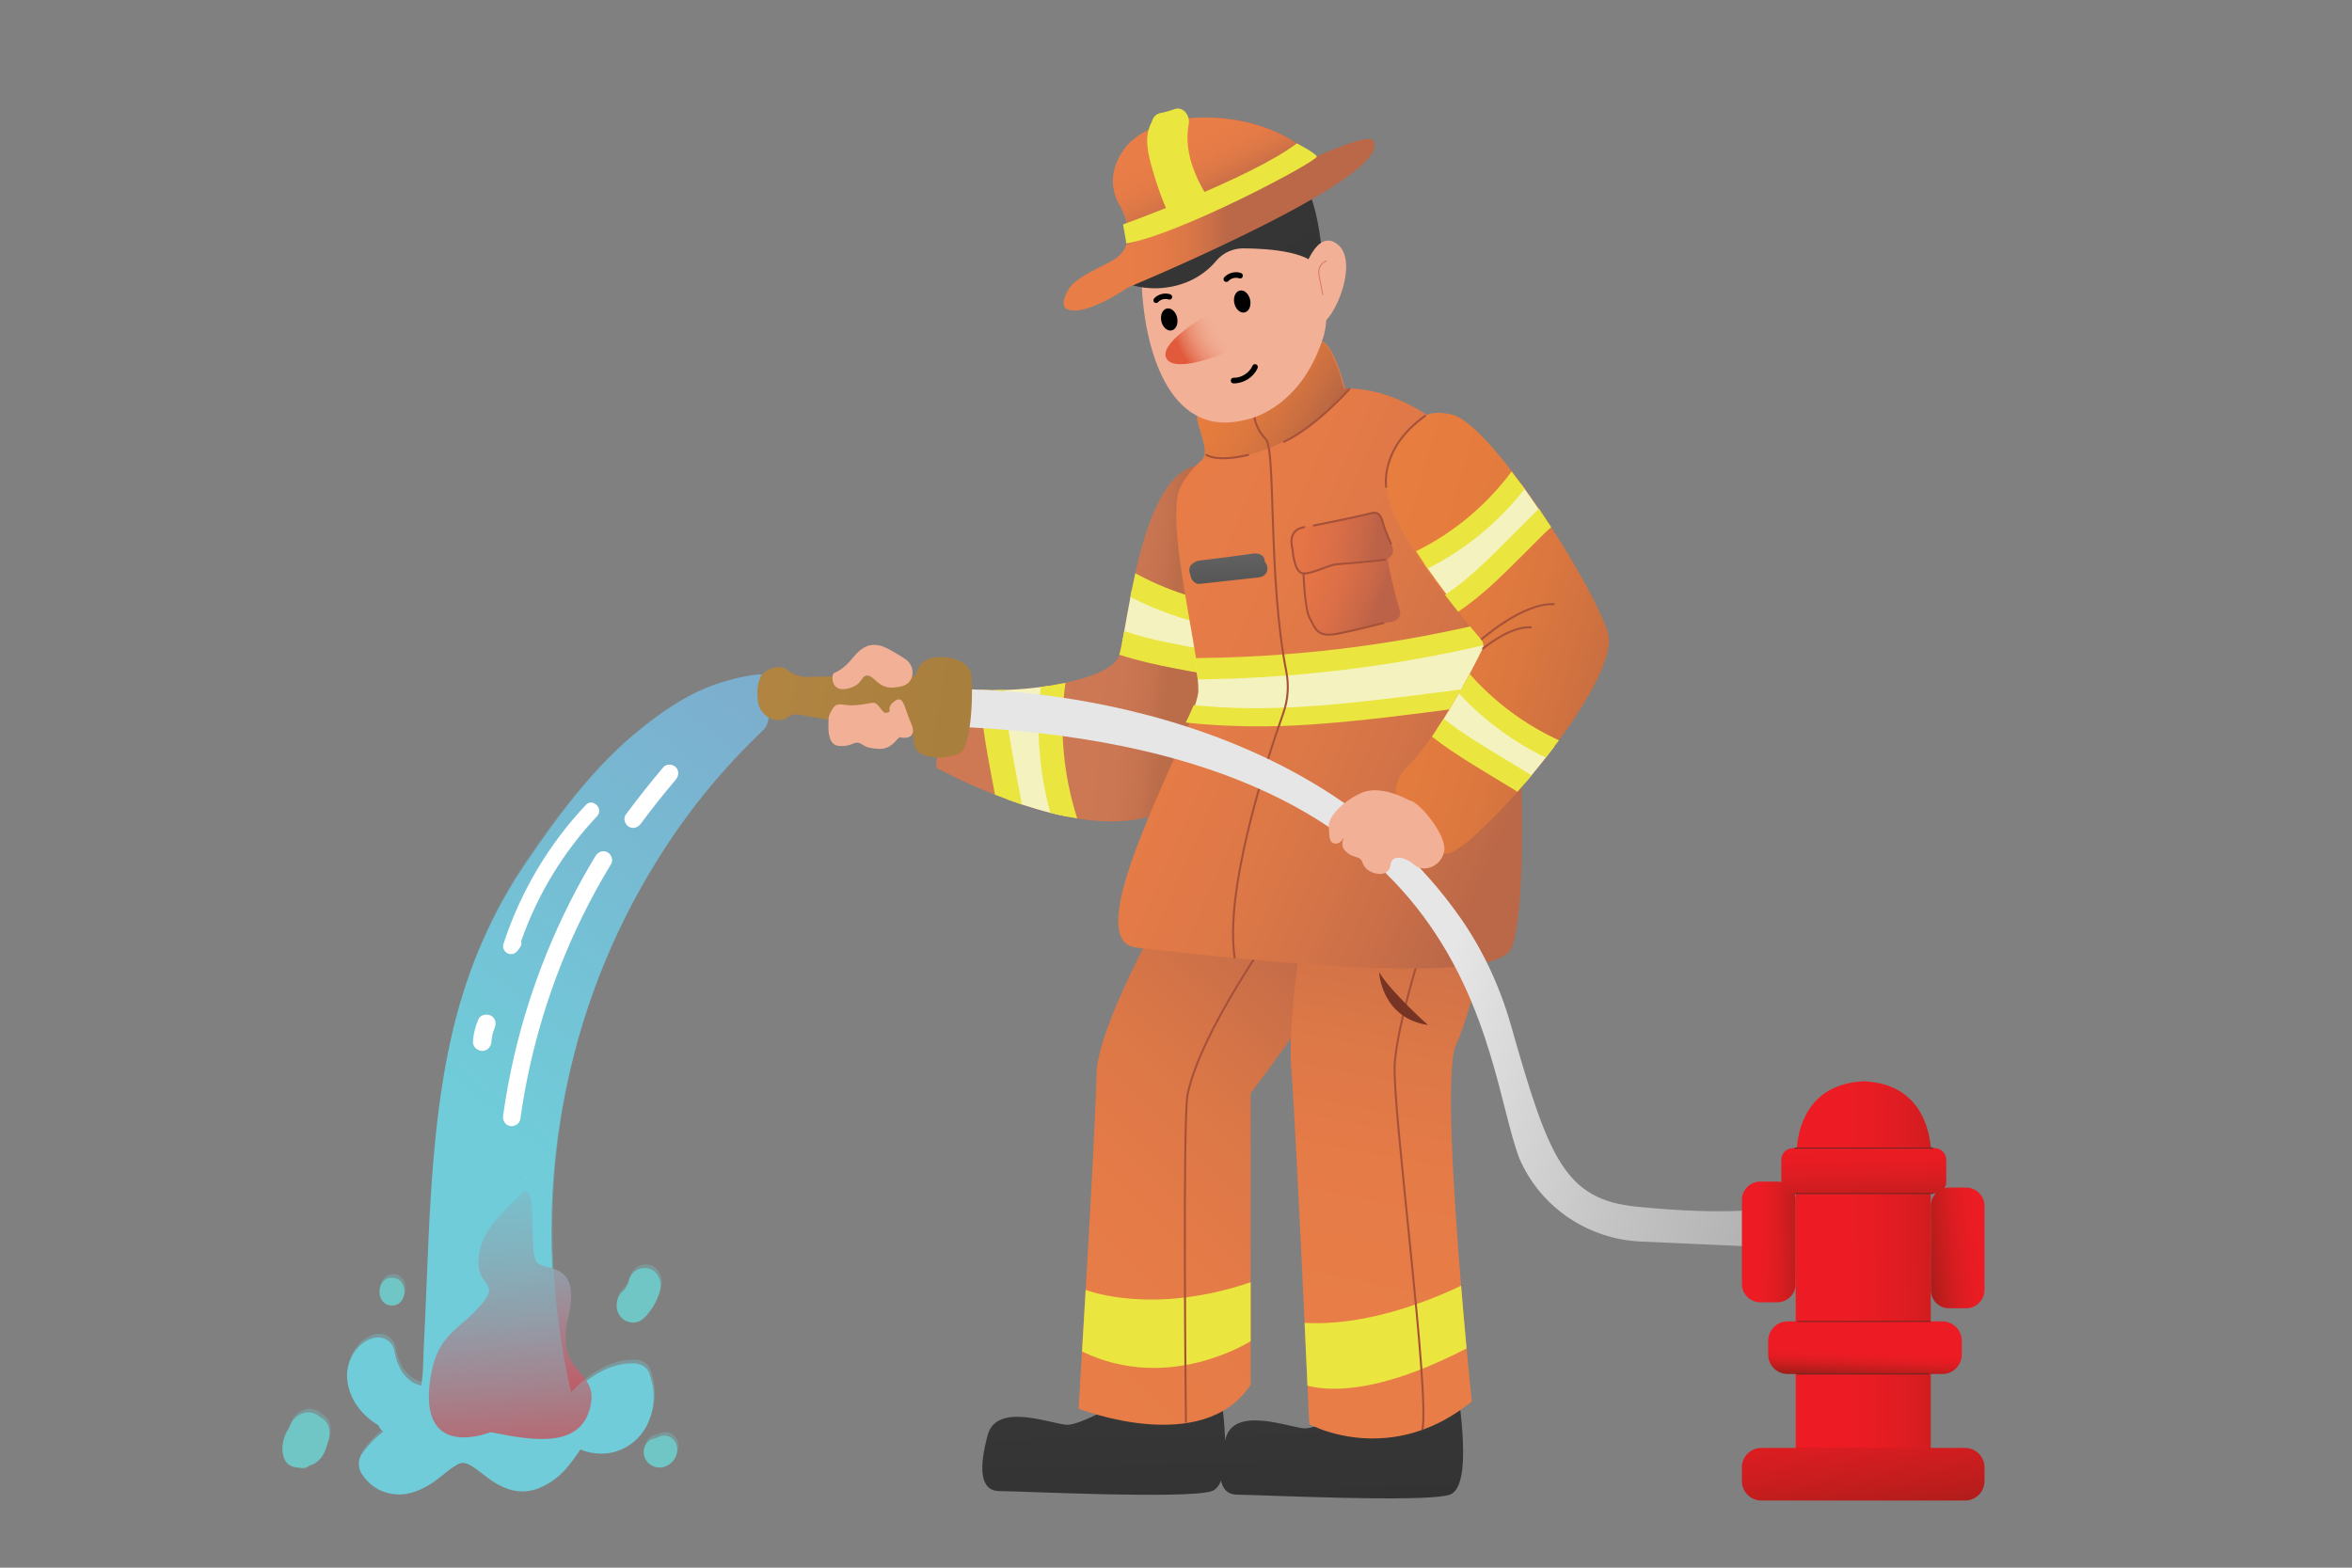 <?xml version="1.0" encoding="utf-8"?>
<!-- Generator: Adobe Illustrator 27.2.0, SVG Export Plug-In . SVG Version: 6.00 Build 0)  -->
<svg version="1.1" id="Layer_1" xmlns="http://www.w3.org/2000/svg" xmlns:xlink="http://www.w3.org/1999/xlink" x="0px" y="0px"
	 width="2340px" height="1560px" viewBox="0 0 2340 1560" style="enable-background:new 0 0 2340 1560;" xml:space="preserve">
<rect x="0" y="0" width="2340" height="1560" fill="#808080" stroke="none"/>
<style type="text/css">
	.st0{fill:url(#SVGID_1_);}
	.st1{fill:#6FC6C4;}
	.st2{fill:url(#SVGID_00000040551413253382281680000013408538113795124656_);}
	.st3{opacity:0.33;}
	.st4{fill:url(#SVGID_00000181767754792478667510000000231003251148234117_);}
	.st5{fill:url(#SVGID_00000152235751555487585700000005622703665530406811_);}
	.st6{fill:url(#SVGID_00000044148395417021845010000002623246789594669191_);}
	.st7{fill:url(#SVGID_00000075135794824691913060000002922550482015054006_);}
	.st8{fill:#EAE53F;}
	.st9{fill:none;stroke:#A5513A;stroke-width:2;stroke-miterlimit:10;}
	.st10{fill:url(#SVGID_00000158006331580904988500000013064164123548516247_);}
	.st11{fill:url(#SVGID_00000020361403532134616760000009499505203413555634_);}
	.st12{fill:url(#SVGID_00000158742639676081526620000000283870035439045003_);}
	.st13{fill:url(#SVGID_00000062165908432019478870000007523573825400462477_);}
	.st14{fill:#F4F2BE;}
	.st15{fill:url(#SVGID_00000114050811376267490690000016803933856435465104_);}
	.st16{fill:url(#SVGID_00000000212166090746529820000006481555754348144051_);}
	.st17{fill:url(#SVGID_00000036211683610350584210000000429174902403017369_);}
	.st18{fill:url(#SVGID_00000065787446318102153600000003333829339834791336_);}
	.st19{fill:url(#SVGID_00000044868878154212257760000008338516538867507103_);}
	.st20{fill:url(#SVGID_00000098933761412725505240000003245833179415695497_);}
	.st21{fill:url(#SVGID_00000054961189044603496340000017374366399196386487_);}
	.st22{fill:url(#SVGID_00000011745536097197608920000000566703422952758405_);}
	.st23{fill:url(#SVGID_00000070102256328706192670000004939844736318571685_);}
	.st24{fill:url(#SVGID_00000158718335706668414840000016685576733872748451_);}
	.st25{fill:url(#SVGID_00000095317509656137252850000017125958285985878711_);}
	.st26{fill:#F2B197;}
	.st27{fill:url(#SVGID_00000134952592868364584070000002732424851553383079_);}
	.st28{fill:url(#SVGID_00000129204435871976736410000015785222348696334508_);}
	.st29{fill:#FFFFFF;}
	.st30{fill:none;stroke:#A5513A;stroke-width:2;stroke-linecap:round;stroke-miterlimit:10;}
	.st31{fill:#773424;}
	.st32{fill:url(#SVGID_00000114044624829623876060000011711539859301447305_);}
	.st33{fill:url(#SVGID_00000152232989466106893390000014164107254591798405_);}
	.st34{fill:url(#SVGID_00000126307219320955594580000018160322209528537749_);}
	.st35{fill:url(#SVGID_00000029752933411770438620000015154225377089721259_);}
	.st36{fill:url(#SVGID_00000092451666416342040340000017452734918788188348_);}
	.st37{fill:url(#SVGID_00000142854895430658894420000011054027697733243546_);}
	.st38{fill:none;stroke:#6D261F;stroke-miterlimit:10;}
	.st39{fill:url(#SVGID_00000177448238126422305340000001953366712747668633_);}
	.st40{fill:none;stroke:#DD775F;stroke-miterlimit:10;}
</style>
<g>
	<g>
		<g>
			<g>
				<linearGradient id="SVGID_1_" gradientUnits="userSpaceOnUse" x1="964.521" y1="655.419" x2="370.076" y2="1406.296">
					<stop  offset="0.134" style="stop-color:#7DACCD"/>
					<stop  offset="0.683" style="stop-color:#70CCD9"/>
				</linearGradient>
				<path class="st0" d="M759.57,671.25c-0.44-0.02-0.85-0.06-1.29-0.07h-0.01c-2.13-0.08-4.27,0-6.35,0.23
					c-7.34,0.83-15.55,2.53-23.56,4.63c-0.08,0.02-0.17,0.04-0.26,0.07c-3.4,0.91-6.76,1.88-9.99,2.87c-0.63,0.2-1.24,0.4-1.85,0.6
					c-1.96,0.61-3.86,1.25-5.69,1.89c-11.15,3.89-21.7,9-31.84,14.92c-14.21,8.29-27.62,18.2-40.8,28.66
					c-45.97,36.53-82.64,86.51-116.1,135.95c-26.66,39.37-46.93,82.3-61.23,127.91c-5.08,16.15-9.4,32.63-13,49.41
					c-13.53,63.23-18.2,128.2-21.21,192.86c-1.69,36.23-2.85,72.49-4.76,108.7c-0.58,11.31-0.45,23.5-1.91,35.13
					c-0.15,1.25-0.32,2.49-0.51,3.73c-0.13-0.01-0.27-0.02-0.4-0.04c0-0.03-0.55-0.18-1.66-0.42c-1.42-0.51-2.84-0.92-4.23-1.48
					c-0.22-0.21-2.82-1.53-2.92-1.6c-4.01-2.58-8.93-7.73-10.85-11.5c-4.06-7.95-5.27-10.91-6.83-19.68
					c-1.69-9.53-11.31-14.58-19.57-12.85c-11.6,2.45-20.85,12.07-25.04,23.75c-1.84,5.1-2.72,10.59-2.39,16.05
					c1.11,18.75,12.16,34.26,26.42,44.32c1.53,1.07,3.11,2.07,4.7,3.01c0.57,1.58,1.42,3.03,2.6,4.22c0.23,0.25,0.48,0.48,0.72,0.7
					c0.53,0.5,1.06,0.98,1.61,1.44c-8.15,6.21-15.48,13.84-21.78,22.92c-0.41,0.59-0.77,1.23-1.08,1.92
					c-2.12,4.73-1.92,11.43,0.57,15.68c7.88,13.4,20.5,20.81,35.14,21.86c14.02,0.99,27.81-5.42,39.17-13.73
					c3.18-2.34,6.29-4.81,9.38-7.29c1.17-0.94,2.32-1.89,3.5-2.83c0.53-0.42,0.72-0.58,0.73-0.6c0.26-0.19,0.55-0.39,0.93-0.67
					c2.44-1.75,4.89-3.32,7.5-4.77c0.39-0.22,0.68-0.39,0.93-0.54c0.1,0,0.31-0.03,0.72-0.16c0.82-0.28,1.64-0.49,2.48-0.66
					c-0.45,0.01-0.74,0.01-0.86,0.01c0.18-0.02,0.65-0.03,1.41-0.06c0.47,0.02,0.94,0.06,1.4,0.08c-0.27,0.04,2.16,0.39,2.72,0.57
					c0.57,0.19,1.13,0.41,1.68,0.64c-1.16-0.42,1.98,0.96,2.38,1.21c4.85,2.88,9.29,6.49,13.78,9.96
					c9.97,7.69,20.47,14.18,32.89,15.66c15.01,1.78,29.51-5.3,41.01-15.13c5.56-4.77,10.18-10.63,14.64-16.56
					c2.01-2.68,3.96-5.42,5.86-8.2c0.38-0.57,0.76-1.14,1.14-1.7c0.36,0.17,0.72,0.35,1.08,0.5c2.53,1.11,5.05,1.89,7.72,2.46
					c7.7,1.64,15.39,1.78,23.1,0.02c14.56-3.31,27.9-13.74,34.7-28.08c1.63-3.45,2.94-6.96,3.91-10.5
					c3.71-13.42,2.78-27.37-2.4-40.82c-2.13-5.54-8.48-8.87-13.73-9.11c-18.3-0.82-34.27,6.55-48.45,17.4h-0.01
					c-5.79,4.42-11.27,9.44-16.5,14.71c-9.53-41.52-15.42-84.04-17.55-126.7c-2.5-50.24,0.2-100.7,8.34-150
					c5.45-33.06,13.1-65.28,22.88-96.57c0.09-0.3,0.18-0.6,0.28-0.91c18.86-60.07,45.57-116.7,79.68-169.34
					c28.4-43.83,60.9-82.89,98.71-118.76c2.93-2.78,4.55-6.64,4.93-10.66c0.07-0.73,0.1-1.46,0.09-2.19
					c-0.07-4.25-1.49-8.48-4.18-11.64h0.15c0.4,0,0.82,0.01,1.23,0.02c1.69,3.91,4.82,6.92,8.93,7.8c0.68,0.15,1.39,0.23,2.12,0.26
					c5.94,0.21,12.19-4.77,13.13-11.27c0.11-0.68,0.15-1.39,0.12-2.1C785.22,679.46,772.54,672.19,759.57,671.25z M517.88,1174.16
					c0.1-1.24,0.21-2.47,0.32-3.7c0.07-0.09,0.12-0.18,0.19-0.26c-0.09,1.27-0.17,2.55-0.26,3.83
					C518.05,1174.07,517.97,1174.11,517.88,1174.16z M448.01,1331.65c-0.18,2.84-0.4,5.67-0.65,8.49c0.17-3.25,0.32-6.51,0.48-9.78
					C447.9,1330.8,447.95,1331.21,448.01,1331.65z"/>
				<path class="st1" d="M646.01,1262.46c-8.38-2.36-17.74,2.12-20.28,11.49c-0.39,1.44-0.73,3.75-1.6,4.95
					c0.93-2.11,0.98-2.3,0.17-0.56c-0.39,0.77-0.8,1.52-1.24,2.26c-0.43,0.74-0.89,1.46-1.37,2.17c-1.09,1.53-0.97,1.4,0.34-0.38
					c-0.53,1.32-2.49,2.73-3.47,3.68c-6.35,6.07-6.87,18.18-0.73,24.65c6.41,6.75,16.13,7.26,22.9,0.78
					c7.55-7.22,13.12-16.79,15.95-27.21C659.06,1275.54,654.57,1264.87,646.01,1262.46z"/>
				<path class="st1" d="M390.36,1271.47c-16.53-0.57-17.37,27.08-0.82,27.64C406.08,1299.68,406.92,1272.04,390.36,1271.47z"/>
				<path class="st1" d="M325.41,1437.55c3.94-8.66,3.73-20.44-4.5-26.01c-0.74-0.5-1.51-0.92-2.3-1.29c-1-0.92-2.1-1.75-3.31-2.47
					c-10.74-6.42-23.7,0.84-27.49,12.64c-0.13,0.4-0.23,0.81-0.34,1.22c-5.64,7.81-8.22,18.32-5.36,27.9
					c1.88,6.31,6.07,9.79,12.09,10.57c2.02,0.26,4.05,0.53,6.07,0.79c2.96,0.38,5.77-0.74,8.04-2.69
					C317.24,1455.98,323.3,1447.31,325.41,1437.55z"/>
				<path class="st1" d="M666.24,1429.78c-2.16-1.07-4.27-1.43-6.63-1.17c-1.97,0.22-4.27,0.9-6.03,2.19
					c-1.2,0.08-2.37,0.33-3.54,0.8c-2.12,0.59-4.19,1.71-5.61,3.28c-2.32,2.56-4.1,5.96-4.05,9.64c0.12,1.23,0.23,2.46,0.35,3.69
					c0.54,2.36,1.58,4.43,3.12,6.21c1.77,2.51,5.01,4.47,7.79,5.26c3.02,0.86,6.41,0.99,9.41-0.03c7.02-2.4,12.62-8.68,12.71-16.98
					C673.83,1437.12,670.93,1432.1,666.24,1429.78z"/>
			</g>
			
				<linearGradient id="SVGID_00000081650149504293161600000011026437828151308173_" gradientUnits="userSpaceOnUse" x1="522.452" y1="1617.951" x2="479.183" y2="956.03">
				<stop  offset="0.216" style="stop-color:#ED1C24"/>
				<stop  offset="0.254" style="stop-color:#DF3038"/>
				<stop  offset="0.356" style="stop-color:#BD5F69"/>
				<stop  offset="0.457" style="stop-color:#A28691"/>
				<stop  offset="0.556" style="stop-color:#8CA5B1"/>
				<stop  offset="0.652" style="stop-color:#7CBAC7"/>
				<stop  offset="0.742" style="stop-color:#73C8D4"/>
				<stop  offset="0.824" style="stop-color:#70CCD9"/>
			</linearGradient>
			<path style="fill:url(#SVGID_00000081650149504293161600000011026437828151308173_);" d="M488.18,1425.12
				c0,0-69.15,28.37-60.83-47.13c5.5-49.93,27.35-52.46,49.94-78.06c22.59-25.59-3.57-17.91-1.19-47.35
				c2.38-29.43,22.59-43.51,41.62-63.98c19.03-20.47,7.13,58.86,16.65,67.82c9.51,8.96,44-1.28,30.92,55.02
				c-13.08,56.3,29.05,50.98,22.59,85.73C579.56,1441.97,531.17,1433.86,488.18,1425.12z"/>
			<g class="st3">
				
					<linearGradient id="SVGID_00000161631064981350466100000000581731631796293303_" gradientUnits="userSpaceOnUse" x1="964.97" y1="653.132" x2="371.376" y2="1402.934">
					<stop  offset="0.134" style="stop-color:#7DACCD"/>
					<stop  offset="0.683" style="stop-color:#70CCD9"/>
				</linearGradient>
				<path style="fill:url(#SVGID_00000161631064981350466100000000581731631796293303_);" d="M759.57,671.25
					c-0.46,0-0.92,0.01-1.37,0.03h-0.01c-1.99,0.04-3.94,0.19-5.87,0.41c-8.08,0.92-16.07,2.36-23.95,4.35
					c-0.08,0.02-0.17,0.04-0.26,0.07c-3.35,0.86-6.68,1.81-9.99,2.87c-0.63,0.2-1.24,0.4-1.85,0.6l-2.35,0.8
					c-12.21,4.27-23.91,9.67-35.18,16c-13.41,7.53-26.2,16.36-38.47,26.11c-45.96,36.53-83.85,85.45-117.31,134.88
					c-27.35,40.41-47.99,84.56-62.35,131.52c-4.6,15-8.55,30.27-11.88,45.8c-13.53,63.23-18.2,128.2-21.21,192.86
					c-1.69,36.24-2.85,72.49-4.76,108.71c-0.65,12.52-0.4,26.13-2.42,38.85c-0.13-0.01-0.27-0.02-0.4-0.04
					c0-0.01-0.07-0.03-0.2-0.08c-0.25-0.07-0.74-0.19-1.46-0.35c-1.42-0.51-2.84-0.92-4.23-1.48c-0.22-0.21-2.82-1.53-2.92-1.6
					c-4.01-2.58-8.93-7.73-10.85-11.49c-4.06-7.96-5.27-10.92-6.83-19.68c-1.69-9.54-11.31-14.59-19.57-12.86
					c-12.77,2.69-22.69,14.09-26.16,27.35c-1.06,4.03-1.52,8.26-1.27,12.45c1.11,18.74,12.16,34.25,26.42,44.31
					c1.53,1.07,3.11,2.07,4.7,3.01c0.57,1.58,1.42,3.03,2.6,4.23c0.76,0.76,1.53,1.46,2.32,2.15c-0.92,0.7-1.83,1.42-2.73,2.16
					c-7.06,5.79-13.46,12.72-19.05,20.76c-1.07,1.54-1.8,3.46-2.2,5.52c-0.79,4.13-0.22,8.82,1.69,12.07
					c7.88,13.4,20.5,20.81,35.14,21.86c14.02,0.99,27.81-5.41,39.17-13.73c3.18-2.34,6.29-4.81,9.38-7.27
					c1.17-0.94,2.32-1.9,3.5-2.84c0.53-0.42,0.72-0.58,0.73-0.6c0.26-0.18,0.55-0.39,0.93-0.67c2.44-1.75,4.89-3.32,7.5-4.77
					c0.39-0.22,0.68-0.39,0.93-0.54c0.1,0.01,0.31-0.03,0.72-0.16c0.82-0.27,1.64-0.49,2.48-0.66c-0.47,0.01-0.76,0.01-0.88,0.01
					c0.16-0.01,0.63-0.02,1.43-0.04c0.47,0.01,0.94,0.04,1.4,0.08c-0.27,0.03,2.16,0.38,2.72,0.56c0.66,0.22,1.28,0.48,1.92,0.74
					c-1.79-0.67,1.71,0.86,2.13,1.11c4.85,2.88,9.29,6.49,13.78,9.96c9.97,7.7,20.47,14.18,32.89,15.66
					c15.01,1.78,29.51-5.3,41.01-15.13c5.56-4.77,10.18-10.63,14.64-16.56c2.01-2.68,3.96-5.42,5.86-8.2
					c0.38-0.56,0.76-1.13,1.14-1.7c0.36,0.17,0.72,0.35,1.08,0.5c2.53,1.11,5.05,1.89,7.72,2.46c7.7,1.65,15.39,1.78,23.1,0.02
					c14.56-3.3,27.9-13.74,34.7-28.08c1.07-2.28,2.01-4.57,2.79-6.89c4.96-14.5,4.36-29.77-1.29-44.43
					c-2.13-5.54-8.48-8.87-13.73-9.11c-19.32-0.86-36.05,7.4-50.81,19.24c-4.93,3.96-9.64,8.31-14.16,12.86
					c-9.23-40.2-15.05-81.35-17.34-122.66c-2.86-51.58-0.22-103.42,8.12-154.04c5.24-31.8,12.52-62.81,21.77-92.97
					c0.09-0.3,0.18-0.6,0.28-0.91c18.92-61.41,46-119.26,80.8-172.95c27.02-41.68,66.22-90.3,102.52-125.81
					c0.49-0.48,0.98-0.96,1.48-1.43c1.36-1.33,2.73-2.65,4.09-3.93c0.23-0.22,0.45-0.44,0.65-0.65c1.5-1.59,1.83-2.66,1.4-3.55
					c0.59,0.12,1.21,0.19,1.84,0.21c4.78,0.17,9.77-3.03,12.01-7.68c0.85-1.73,1.31-3.67,1.24-5.71
					C786.33,675.65,772.84,671.2,759.57,671.25z M519,1170.55c0.1-1.24,0.21-2.47,0.32-3.7c0.07-0.09,0.12-0.18,0.19-0.26
					c-0.09,1.27-0.17,2.56-0.26,3.83C519.17,1170.46,519.09,1170.5,519,1170.55z M449.13,1328.04c-0.18,2.84-0.4,5.67-0.65,8.49
					c0.17-3.25,0.32-6.51,0.48-9.77C449.01,1327.19,449.07,1327.61,449.13,1328.04z M761.27,698.45h0.15
					c0.4,0.01,0.82,0.01,1.23,0.02c0.39,0.92,0.86,1.78,1.41,2.57C763.09,700.32,762.14,699.47,761.27,698.45z"/>
				<path class="st1" d="M647.13,1258.85c-8.38-2.36-17.74,2.12-20.28,11.49c-0.39,1.44-0.73,3.75-1.6,4.95
					c0.93-2.11,0.98-2.3,0.17-0.57c-0.39,0.77-0.8,1.52-1.24,2.26c-0.43,0.74-0.89,1.46-1.37,2.17c-1.09,1.53-0.97,1.4,0.34-0.38
					c-0.53,1.32-2.49,2.73-3.47,3.68c-6.35,6.07-6.87,18.18-0.73,24.65c6.41,6.75,16.13,7.26,22.9,0.78
					c7.55-7.22,13.12-16.79,15.95-27.21C660.18,1271.94,655.69,1261.26,647.13,1258.85z"/>
				<path class="st1" d="M391.48,1267.87c-16.53-0.57-17.37,27.08-0.82,27.64C407.19,1296.08,408.04,1268.43,391.48,1267.87z"/>
				<path class="st1" d="M326.53,1433.95c3.94-8.66,3.73-20.44-4.5-26.01c-0.74-0.5-1.51-0.92-2.3-1.29c-1-0.92-2.1-1.75-3.31-2.47
					c-10.74-6.42-23.7,0.84-27.49,12.64c-0.13,0.4-0.23,0.81-0.34,1.22c-5.64,7.81-8.22,18.32-5.36,27.9
					c1.88,6.31,6.07,9.79,12.09,10.57c2.02,0.26,4.05,0.53,6.07,0.79c2.96,0.38,5.77-0.74,8.04-2.69
					C318.36,1452.37,324.42,1443.7,326.53,1433.95z"/>
				<path class="st1" d="M667.36,1426.17c-2.16-1.07-4.27-1.43-6.63-1.17c-1.97,0.22-4.27,0.9-6.03,2.19
					c-1.2,0.08-2.37,0.33-3.54,0.8c-2.12,0.59-4.19,1.71-5.61,3.28c-2.32,2.56-4.1,5.96-4.05,9.64c0.12,1.23,0.23,2.46,0.35,3.69
					c0.54,2.36,1.58,4.43,3.12,6.21c1.77,2.51,5.01,4.47,7.79,5.26c3.02,0.86,6.41,0.99,9.41-0.03c7.02-2.4,12.62-8.68,12.71-16.98
					C674.95,1433.52,672.05,1428.49,667.36,1426.17z"/>
			</g>
		</g>
		
			<linearGradient id="SVGID_00000073714588215895149880000005633377736141460638_" gradientUnits="userSpaceOnUse" x1="1088.247" y1="979.625" x2="1101.941" y2="1630.106">
			<stop  offset="0" style="stop-color:#666666"/>
			<stop  offset="0.059" style="stop-color:#606060"/>
			<stop  offset="0.336" style="stop-color:#474747"/>
			<stop  offset="0.59" style="stop-color:#383838"/>
			<stop  offset="0.798" style="stop-color:#333333"/>
		</linearGradient>
		<path style="fill:url(#SVGID_00000073714588215895149880000005633377736141460638_);" d="M1145.58,1376.76
			c-5.21,2.87-67.88,42.76-85.07,41c-17.19-1.76-69.17-21.98-77.83,10.13s-8.32,55.89,11.89,55.89s186.79,8.32,211.12,0
			c24.32-8.32,7.85-97.51,8.36-107.02C1214.54,1367.25,1169.36,1363.68,1145.58,1376.76z"/>
		
			<linearGradient id="SVGID_00000078046962512726370590000016211972283698800567_" gradientUnits="userSpaceOnUse" x1="1324.699" y1="974.647" x2="1338.394" y2="1625.128">
			<stop  offset="0" style="stop-color:#666666"/>
			<stop  offset="0.059" style="stop-color:#606060"/>
			<stop  offset="0.336" style="stop-color:#474747"/>
			<stop  offset="0.59" style="stop-color:#383838"/>
			<stop  offset="0.798" style="stop-color:#333333"/>
		</linearGradient>
		<path style="fill:url(#SVGID_00000078046962512726370590000016211972283698800567_);" d="M1382.21,1380.33
			c-5.21,2.87-67.88,42.76-85.07,41c-17.19-1.76-69.17-21.98-77.83,10.13c-8.66,32.11-8.32,55.89,11.89,55.89s186.79,8.32,211.12,0
			c24.32-8.32,7.85-97.51,8.36-107.02S1405.99,1367.25,1382.21,1380.33z"/>
		
			<linearGradient id="SVGID_00000065042979285109385320000013706237935102213258_" gradientUnits="userSpaceOnUse" x1="797.455" y1="1535.799" x2="1861.049" y2="447.099">
			<stop  offset="0.202" style="stop-color:#E87D47"/>
			<stop  offset="0.309" style="stop-color:#E57B47"/>
			<stop  offset="0.396" style="stop-color:#DB7747"/>
			<stop  offset="0.475" style="stop-color:#CA6F48"/>
			<stop  offset="0.525" style="stop-color:#BB6848"/>
		</linearGradient>
		<path style="fill:url(#SVGID_00000065042979285109385320000013706237935102213258_);" d="M1212.17,809.56
			c0,0-120.1,195.01-121.29,259.23c-1.19,64.21-17.81,332.95-17.81,332.95s123.64,48.75,171.21-23.78v-290.22
			c0,0,100.74-130.67,109.23-175.88C1361.99,866.63,1337.02,769.13,1212.17,809.56z"/>
		<path class="st8" d="M1080.13,1283.57c0,0,65.37,25.99,164.14-7.58v58.58c0,0-81.18,52.36-167.76,10.27L1080.13,1283.57z"/>
		<path class="st9" d="M1268.73,923.4c0,0-73.75,101.69-87.16,165.38c-5.06,24.06-1.68,326.85-1.68,326.85"/>
		
			<linearGradient id="SVGID_00000006671847198866118310000002119624554042993795_" gradientUnits="userSpaceOnUse" x1="1304.196" y1="872.828" x2="1304.762" y2="869.938">
			<stop  offset="9.613210e-03" style="stop-color:#E88B5D"/>
			<stop  offset="0.225" style="stop-color:#E6895C"/>
			<stop  offset="0.343" style="stop-color:#DE8358"/>
			<stop  offset="0.437" style="stop-color:#D07852"/>
			<stop  offset="0.519" style="stop-color:#BD6849"/>
			<stop  offset="0.525" style="stop-color:#BB6748"/>
			<stop  offset="0.965" style="stop-color:#BB6748"/>
		</linearGradient>
		<path style="fill:url(#SVGID_00000006671847198866118310000002119624554042993795_);" d="M1304.5,871.21
			c-0.06,0.35-0.13,0.75-0.21,1.21c-0.01,0.01-0.01,0.03-0.02,0.04L1304.5,871.21z"/>
		
			<linearGradient id="SVGID_00000108308121335563249720000002467222343093536163_" gradientUnits="userSpaceOnUse" x1="1290.771" y1="1610.667" x2="1578.352" y2="143.091">
			<stop  offset="0.202" style="stop-color:#E87D47"/>
			<stop  offset="0.309" style="stop-color:#E57B47"/>
			<stop  offset="0.396" style="stop-color:#DB7747"/>
			<stop  offset="0.475" style="stop-color:#CA6F48"/>
			<stop  offset="0.525" style="stop-color:#BB6848"/>
		</linearGradient>
		<path style="fill:url(#SVGID_00000108308121335563249720000002467222343093536163_);" d="M1475.61,950.67
			c-0.61,2.63-1.23,5.23-1.86,7.82c-3.24,13.4-6.66,26.27-10.03,37.82c-5.5,18.9-10.84,34.27-14.93,42.73
			c-10.67,22.07-3.03,145.1,4.83,240.32c1.9,23.04,3.82,44.45,5.49,62.42c2.96,31.82,5.15,52.81,5.15,52.81
			c-3.79,3.07-7.56,5.91-11.33,8.51v0.01c-12.85,8.92-25.56,15.29-37.81,19.69c-50.48,18.14-93.36,3.03-107.57-3.23
			c-3.25-1.43-5.01-2.4-5.01-2.4s-0.66-14.75-1.73-38.29c-0.77-17-1.77-38.58-2.87-62.52c-4.25-90.92-10.3-215.83-13.23-252.35
			c-0.72-8.87-0.76-19.43-0.32-30.98v-0.01c0.84-22.71,3.53-49.2,6.69-74.19c4.46-35.09,9.84-67.17,12.34-81.42
			c0.36-2.07,0.65-3.75,0.88-5.02c5.92-14.68,12.26-27.12,18.9-37.6c1.68-2.66,3.37-5.2,5.1-7.6c0.49-0.72,0.99-1.41,1.5-2.09
			c5.6-7.6,11.38-13.93,17.24-19.16c10.38-9.27,21.09-15.11,31.75-18.37c3.42-1.05,6.84-1.83,10.25-2.38
			c41.12-6.68,79.76,20.91,94.27,31h0.01C1498.34,826.73,1489.16,892.25,1475.61,950.67z"/>
		<path class="st8" d="M1459.11,1341.79c-16.29,8.45-31.25,15.25-44.97,20.67c-58.69,23.21-94.53,21.28-113.34,16.43
			c-0.77-17-1.77-38.58-2.87-62.52c39.36,2.3,79.76-7.68,110.7-18.44c19.79-6.86,35.7-14.06,44.99-18.56
			C1455.52,1302.42,1457.44,1323.82,1459.11,1341.79z"/>
		<path class="st9" d="M1420.7,923.4c0,0-30.49,92.32-33.12,135.55c-2.63,43.23,35.36,328.03,27.54,363.86"/>
		
			<linearGradient id="SVGID_00000023255374396307232620000008882939719016830351_" gradientUnits="userSpaceOnUse" x1="930.366" y1="675.746" x2="943.768" y2="677.047">
			<stop  offset="0.202" style="stop-color:#CE7B51"/>
			<stop  offset="0.326" style="stop-color:#CC7A50"/>
			<stop  offset="0.379" style="stop-color:#C5764D"/>
			<stop  offset="0.412" style="stop-color:#BB7049"/>
		</linearGradient>
		<path style="fill:url(#SVGID_00000023255374396307232620000008882939719016830351_);" d="M937.47,673.82l-0.35,5.2
			c-3.02-1.5-5.3-3.23-6.72-5.2H937.47z"/>
		
			<linearGradient id="SVGID_00000133518007105092390150000001492948925454532755_" gradientUnits="userSpaceOnUse" x1="948.321" y1="621.697" x2="1475.854" y2="672.892">
			<stop  offset="0.202" style="stop-color:#CE7854"/>
			<stop  offset="0.326" style="stop-color:#CC7753"/>
			<stop  offset="0.379" style="stop-color:#C5724F"/>
			<stop  offset="0.412" style="stop-color:#BB6C49"/>
		</linearGradient>
		<path style="fill:url(#SVGID_00000133518007105092390150000001492948925454532755_);" d="M1226.67,602.92
			c-0.04,3.55-0.12,7.13-0.23,10.73c-0.13,4.22-0.31,8.47-0.54,12.73c-0.45,8.25-1.06,16.54-1.88,24.78
			c-0.37,3.82-0.79,7.63-1.24,11.43c-0.5,4.1-1.04,8.19-1.64,12.25c-6.35,43.64-18.35,83.99-36.92,109.34
			c-24.34,33.22-68.12,37.46-112.49,30.25c-3.34-0.54-6.69-1.14-10.03-1.81c-5.6-1.12-11.19-2.39-16.72-3.8
			c-9.65-2.44-19.14-5.25-28.27-8.27c-4.58-1.52-9.06-3.08-13.43-4.67c-4.6-1.66-9.07-3.36-13.39-5.06
			c-34.15-13.43-58.5-26.93-58.5-26.93l5.73-84.87c8.27,4.12,22,6.54,38.28,7.39c4.25,0.22,8.67,0.35,13.22,0.36
			c3.7,0.01,7.49-0.04,11.32-0.18c11.63-0.37,23.73-1.35,35.52-2.92c2.56-0.34,5.1-0.7,7.61-1.1c5.81-0.89,11.49-1.93,16.95-3.12
			c27.89-5.98,50.07-15.46,53.51-27.69c0.02-0.08,0.04-0.16,0.07-0.23c0.86-3.11,1.73-7,2.65-11.52c0.72-3.61,1.46-7.62,2.26-11.96
			c1.8-9.93,3.79-21.57,6.16-33.99c0.49-2.56,0.99-5.16,1.52-7.78c1.03-5.21,2.13-10.5,3.32-15.85
			c10.05-45.33,25.86-93.32,54.71-105.28C1211.59,453.8,1227.62,523.28,1226.67,602.92z"/>
		<path class="st14" d="M1226.44,613.65c-0.13,4.22-0.31,8.47-0.54,12.73c-0.45,8.25-1.06,16.54-1.88,24.78
			c-0.37,3.82-0.79,7.63-1.24,11.43c-1.39-0.16-2.76-0.35-4.12-0.54c-18.4-2.57-36.76-5.48-55.02-8.91
			c-16.09-3.02-32.26-6.75-47.38-13.14c0.72-3.61,1.46-7.62,2.26-11.96c1.8-9.93,3.79-21.57,6.16-33.99
			c0.49-2.56,0.99-5.16,1.52-7.78C1158.26,598.06,1192.09,612.32,1226.44,613.65z"/>
		<path class="st8" d="M1226.67,602.92c-0.04,3.55-0.12,7.13-0.23,10.73c-0.13,4.22-0.31,8.47-0.54,12.73
			c-35.25-5.06-69.45-16-101.23-32.32c0.49-2.56,0.99-5.16,1.52-7.78c1.03-5.21,2.13-10.5,3.32-15.85
			C1159.63,586.89,1192.72,597.85,1226.67,602.92z"/>
		<path class="st8" d="M1224.02,651.16c-0.37,3.82-0.79,7.63-1.24,11.43c-0.5,4.1-1.04,8.19-1.64,12.25
			c-17.41-3.22-34.82-6.35-52.18-9.71c-18.59-3.6-37.28-7.73-55.35-13.6c0.86-3.11,1.73-7,2.65-11.52
			c0.72-3.61,1.46-7.62,2.26-11.96c13.69,4.62,27.77,8.11,41.98,11.1c14.37,3.02,28.83,5.59,43.27,8.26L1224.02,651.16z"/>
		<path class="st14" d="M1061.7,812.62c-5.6-1.12-11.19-2.39-16.72-3.8c-9.65-2.44-19.14-5.25-28.27-8.27
			c-4.58-1.52-9.06-3.08-13.43-4.67c-3.79-16.41-7.3-32.9-10.39-49.45c-3.26-17.5-5.81-35.4-4.91-53.26
			c0.11-2.21,0.3-4.36,0.65-6.41c3.7,0.01,7.49-0.04,11.32-0.18c11.63-0.37,23.73-1.35,35.52-2.92c2.56-0.34,5.1-0.7,7.61-1.1
			c0.89,41.39-1.23,86.7,17.36,124.51C1061.38,808.98,1061.76,810.85,1061.7,812.62z"/>
		<path class="st8" d="M1060.03,679.45c-6.41,45.09-2.23,91.63,11.7,134.97c-3.34-0.54-6.69-1.14-10.03-1.81
			c-5.6-1.12-11.19-2.39-16.72-3.8c-11.15-40.69-14.33-83.16-9.51-125.15c2.56-0.34,5.1-0.7,7.61-1.1L1060.03,679.45z"/>
		<path class="st8" d="M1016.71,800.55c-4.58-1.52-9.06-3.08-13.43-4.67c-4.6-1.66-9.07-3.36-13.39-5.06
			c-2.21-11.6-4.41-23.2-6.51-34.81c-4.15-22.93-7.61-46.27-7.97-69.6c4.25,0.22,8.67,0.35,13.22,0.36
			c3.7,0.01,7.49-0.04,11.32-0.18c0.3,17.26,2.39,34.48,5.22,51.62c2.46,14.92,5.37,29.76,8.19,44.61L1016.71,800.55z"/>
		
			<linearGradient id="SVGID_00000006683719076972493110000004878144955350045881_" gradientUnits="userSpaceOnUse" x1="790.649" y1="450.138" x2="2183.917" y2="1067.715">
			<stop  offset="0.202" style="stop-color:#E87D47"/>
			<stop  offset="0.309" style="stop-color:#E57B47"/>
			<stop  offset="0.396" style="stop-color:#DB7747"/>
			<stop  offset="0.475" style="stop-color:#CA6F48"/>
			<stop  offset="0.525" style="stop-color:#BB6848"/>
		</linearGradient>
		<path style="fill:url(#SVGID_00000006683719076972493110000004878144955350045881_);" d="M1502.78,945.19
			c-24.01,38.61-295.87,6.24-372.1-2.23c-51.49-5.72,19.7-144.64,50.06-217.22c1.16-2.78,2.27-5.46,3.31-8.05
			c1.77-4.4,3.33-8.49,4.65-12.2c2.87-8.1,4.57-14.43,4.6-18.38c0.02-3.07-0.19-6.79-0.61-11.05c-0.41-4.3-1.03-9.16-1.8-14.46
			c-0.31-2.17-0.65-4.42-1.02-6.74c-7.61-48.86-24.78-127.14-18.26-161.6c2.35-12.4,12.52-25.22,25.91-37.22
			c0.11-0.09,0.22-0.19,0.32-0.29c1.15-1.03,2.32-2.04,3.52-3.06c-0.97-6.64-1.73-13.86-4.49-19.91c-0.74-1.61-1.35-3.11-1.87-4.48
			c-0.89-2.41-1.49-4.49-1.83-6.28c-0.01-0.01-0.01-0.01-0.01-0.02c-0.7-3.6-0.48-6.01,0.01-7.6c0.64-2.12,1.75-2.77,1.75-2.77
			c0.39,0.15,0.78,0.28,1.16,0.41c74.55,26.08,102.79-58.58,109.89-68.68c11.43-16.28,24.77,14.53,32.19,43.15
			c1.66-0.01,3.36,0.01,5.1,0.08c24.91,0.86,56.62,9.76,92.32,37.7c31.63,24.76,52.44,102.13,64.68,190.07
			c0.92,6.57,1.78,13.21,2.6,19.88c0.04,0.41,0.1,0.83,0.15,1.24c1.73,14.25,3.26,28.67,4.58,43.11c0.47,5.12,0.91,10.25,1.33,15.36
			c0.16,1.92,0.31,3.84,0.46,5.77C1518.39,815.17,1514.6,926.18,1502.78,945.19z"/>
		
			<linearGradient id="SVGID_00000088824762135078099540000006105158111780760717_" gradientUnits="userSpaceOnUse" x1="1123.709" y1="316.382" x2="1473.477" y2="532.365">
			<stop  offset="0.202" style="stop-color:#E87E3E"/>
			<stop  offset="0.309" style="stop-color:#E57C3E"/>
			<stop  offset="0.396" style="stop-color:#DB773F"/>
			<stop  offset="0.475" style="stop-color:#CA6F41"/>
			<stop  offset="0.525" style="stop-color:#BB6842"/>
		</linearGradient>
		<path style="fill:url(#SVGID_00000088824762135078099540000006105158111780760717_);" d="M1342.2,386.59
			c-68.48,82.01-145.75,69.45-145.75,69.45c0.11-0.09,0.22-0.19,0.32-0.29c4.38-4.24,0.31-17.1-2.84-27.46
			c-0.69-2.25-1.33-4.38-1.83-6.28c-0.01-0.01-0.01-0.01-0.01-0.02c-2.87-10.85,0-7.6,0-7.6s0,0,0.01,0
			c0.13-0.11,1.15-0.95,2.92-2.36c74.55,26.08,102.79-58.58,109.89-68.68c11.43-16.28,24.77,14.53,32.19,43.15
			C1338.77,386.5,1340.47,386.52,1342.2,386.59z"/>
		<path class="st14" d="M1506.53,678.59c-1.32-14.44-2.85-28.86-4.58-43.11c0.23-0.07,0.47-0.13,0.7-0.2
			c-0.26-0.37-0.55-0.72-0.85-1.04c-2.61-2.85-6.65-4.37-10.57-3.13c-5.88,1.84-11.78,3.59-17.71,5.21
			c-35.89,9.84-72.72,15.63-109.97,17.07c-28.77,1.11-57.63,0.21-86.43,0.2c-14.11,0-28.21,0.21-42.29,0.97
			c-3.74,0.2-7.5,0.47-11.24,0.84c-7.92,0.74-15.81,1.88-23.58,3.56c-0.31,0.07-0.63,0.13-0.94,0.21c-3.11,0.69-6.19,1.49-9.25,2.41
			c0.25,1.64,0.47,3.25,0.67,4.8c0.1,0.78,0.2,1.54,0.3,2.3c0.02,0.19,0.04,0.38,0.07,0.56c0.17,1.37,0.32,2.69,0.47,3.98
			c0.11,0.96,0.2,1.9,0.29,2.82c0.42,4.26,0.64,7.98,0.61,11.05c0,0.21-0.01,0.42-0.02,0.65c-0.01,0.2-0.02,0.42-0.04,0.65v0.06
			c-0.02,0.22-0.04,0.46-0.08,0.69c-0.02,0.25-0.06,0.5-0.1,0.76c-0.29,2.04-0.85,4.47-1.65,7.24c-0.08,0.27-0.16,0.55-0.23,0.83
			c-0.36,1.21-0.76,2.49-1.21,3.82c-0.19,0.59-0.4,1.2-0.61,1.81c-0.2,0.61-0.42,1.24-0.65,1.88c-1.32,3.71-2.88,7.8-4.65,12.2
			c9.94-1.54,20.01-1.88,30.09-1.6c7.91,0.21,15.85,0.79,23.71,1.46c12.26,1.04,24.94-0.06,37.58-1.13
			c9.58-0.82,19.13-1.61,28.45-1.43c43.87,0.79,90.85-8.32,134.09-15.64c3.6-0.61,7.04-1.33,10.38-2.13h0.01
			c3.02-0.73,5.96-1.53,8.83-2.38c3.08-0.91,6.1-1.88,9.1-2.89c4.37-1.48,8.67-3.03,13.05-4.6c7.77-2.79,15.72-5.62,24.56-8.1
			c0.97-0.27,4.15,15.3,5.03,14.72C1507.43,688.84,1507,683.71,1506.53,678.59z"/>
		<path class="st8" d="M1502.65,635.28c-0.23,0.07-0.47,0.13-0.7,0.2c-13.92,3.97-28.07,7.2-42.26,10.29
			c-88.02,19.2-178.01,29.35-268.07,30.28c-0.41-4.3-1.03-9.16-1.8-14.46c-0.31-2.17-0.65-4.42-1.02-6.74
			c16.22-0.11,32.44-0.54,48.65-1.27c50.15-2.27,100.18-7.4,149.72-15.52c24.89-4.08,49.65-8.88,74.25-14.39
			c12.6-2.83,25.3-5.71,37.77-9.31c0.92,6.57,1.78,13.21,2.6,19.88C1502.1,634.57,1502.39,634.91,1502.65,635.28z"/>
		<path class="st8" d="M1508.32,696.73c-16.76,2.46-33.53,4.81-50.33,7.06c-51.46,6.91-103.22,13.73-155.15,17.28
			c-41.18,2.82-82.31,2.28-123.16-2.01c1.16-2.39,2.27-4.69,3.31-6.91c1.77-3.78,3.33-7.29,4.65-10.47
			c16.72,1.66,33.5,2.65,50.34,2.96c50.54,0.97,100.82-4.43,150.78-10.38c39.36-4.69,78.61-9.92,117.78-15.67
			c0.47,4.39,0.91,8.8,1.33,13.19C1508.02,693.43,1508.17,695.08,1508.32,696.73z"/>
		<path class="st9" d="M1247.5,411.62c0,0,0.56,13.97,11.73,25.14c10.4,10.4,2.15,138.55,20.56,231.76
			c2.71,13.75,1.6,27.98-3.07,41.19c-17.65,49.97-58.89,176.85-48.21,243.86"/>
		
			<linearGradient id="SVGID_00000155868575147315050940000006183831573670149275_" gradientUnits="userSpaceOnUse" x1="1121.521" y1="538.704" x2="2112.077" y2="826.285">
			<stop  offset="0.202" style="stop-color:#E87E3E"/>
			<stop  offset="0.309" style="stop-color:#E57C3E"/>
			<stop  offset="0.396" style="stop-color:#DB773F"/>
			<stop  offset="0.475" style="stop-color:#CA6F41"/>
			<stop  offset="0.525" style="stop-color:#BB6842"/>
		</linearGradient>
		<path style="fill:url(#SVGID_00000155868575147315050940000006183831573670149275_);" d="M1550.98,736.67
			c-1.6,2.17-3.2,4.32-4.82,6.48c-2.7,3.6-5.45,7.19-8.24,10.75c-4.67,5.97-9.42,11.86-14.18,17.6c-2.2,2.65-4.4,5.26-6.6,7.84
			c-2.49,2.91-4.97,5.78-7.44,8.58c-29.63,33.67-57.82,59.42-69.22,61.48c-17.96,3.24-36.13-23.56-47.69-45.28
			c-7.04-13.22-4.45-29.52,6.25-40.01c8.51-8.35,17.2-19.25,25.53-31.15c1.69-2.4,3.36-4.85,5.01-7.32
			c2.31-3.43,4.57-6.92,6.79-10.43c5.36-8.49,10.46-17.07,15.12-25.24c1.3-2.28,2.56-4.53,3.79-6.74c2.46-4.41,4.77-8.67,6.89-12.65
			c5.72-10.69,10.12-19.51,12.68-24.73c1.51-3.08,1.05-6.77-1.21-9.39c-4.56-5.29-12.95-15.19-22.95-27.75
			c-2.3-2.89-4.69-5.93-7.14-9.08c-1.94-2.51-3.93-5.1-5.94-7.74c-5.91-7.78-12.01-16.1-17.96-24.65c-1.16-1.66-2.31-3.33-3.45-5.01
			c-2.83-4.16-5.61-8.35-8.3-12.55c-8.16-12.73-15.5-25.52-20.93-37.41c-24.97-54.7,15.45-84.42,15.45-84.42
			c9.9-10.02,14.54-21.21,41.62-15.45c14.21,3.02,36.73,26.18,60.32,56.78c3.18,4.12,6.38,8.38,9.59,12.75
			c1.2,1.62,2.38,3.25,3.58,4.91c1.93,2.67,3.86,5.37,5.79,8.11c0.56,0.79,1.12,1.6,1.68,2.4c2.04,2.92,4.07,5.87,6.09,8.83
			c0.96,1.42,1.92,2.84,2.88,4.27c3.15,4.67,6.26,9.39,9.32,14.1c27.24,42.07,50.28,84.68,56.53,105.46
			C1606.02,650.71,1582.25,693.98,1550.98,736.67z"/>
		<path class="st14" d="M1524.21,527.77c-11.18,12.22-22.59,24.23-34.34,35.91c-10.93,10.87-22.5,21.42-35.71,29.47
			c-3.41,2.08-6.8,3.77-10.19,4.51c-1.92-2.48-3.87-5.02-5.86-7.63c-5.82-7.66-11.83-15.86-17.69-24.28
			c-1.14-1.64-2.28-3.28-3.4-4.93c29.79-21.48,64.77-42.34,83.31-75.05c2.93-5.17,8.49-6.08,12.96-4.05c1.18,1.6,2.34,3.2,3.52,4.83
			c1.9,2.63,3.8,5.29,5.7,7.99c0.51,0.83,1.06,1.61,1.65,2.37c2.01,2.87,4.01,5.78,6,8.69c0.95,1.4,1.89,2.8,2.84,4.2
			C1534.27,516.74,1529.03,522.51,1524.21,527.77z"/>
		<path class="st8" d="M1516.82,486.57c-25.89,33.19-58.84,60.16-96.4,79.2c-1.14-1.64-2.28-3.28-3.4-4.93
			c-2.78-4.09-5.52-8.22-8.18-12.36c37.4-18.3,70.23-45.86,95.01-79.3c3.14,4.06,6.28,8.25,9.44,12.56
			C1514.48,483.33,1515.65,484.94,1516.82,486.57z"/>
		<path class="st8" d="M1543.28,524.55c-2.58,2.37-5.21,4.65-7.48,6.92c-11.48,11.46-22.88,23-34.45,34.36
			c-15.76,15.49-32.26,30.63-50.66,42.9c-2.3-2.89-4.69-5.93-7.14-9.08c-1.94-2.51-3.93-5.1-5.94-7.74
			c14.54-9.52,27.75-20.93,40.39-32.99c9.48-9.03,18.67-18.35,27.92-27.6l14.86-14.85c2.61-2.61,5.22-5.22,7.83-7.82
			c0.82-0.83,1.63-1.64,2.46-2.46c0.96,1.42,1.92,2.84,2.88,4.27C1537.11,515.11,1540.22,519.83,1543.28,524.55z"/>
		<path class="st14" d="M1546.16,743.15c-2.7,3.6-5.45,7.19-8.24,10.75c-4.67,5.97-9.42,11.86-14.18,17.6
			c-2.2,2.65-4.4,5.26-6.6,7.84c-3.69-0.93-7.38-2.94-10.87-4.86c-14.75-8.08-29.35-16.43-43.71-25.19
			c-11.52-7.04-22.92-14.59-32.99-23.66c2.31-3.43,4.57-6.92,6.79-10.43c5.36-8.49,10.46-17.07,15.12-25.24
			c1.3-2.28,2.56-4.53,3.79-6.74c26.05,22.74,53.12,48.09,86.63,57.57C1543.64,741.29,1545.06,742.11,1546.16,743.15z"/>
		<path class="st8" d="M1550.98,736.67c-1.6,2.17-3.2,4.32-4.82,6.48c-2.7,3.6-5.45,7.19-8.24,10.75
			c-32.56-15.72-61.84-37.44-86.44-63.93c1.3-2.28,2.56-4.53,3.79-6.74c2.46-4.41,4.77-8.67,6.89-12.65
			C1486.67,698.52,1517.23,721.13,1550.98,736.67z"/>
		<path class="st8" d="M1523.75,771.5c-2.2,2.65-4.4,5.26-6.6,7.84c-2.49,2.91-4.97,5.78-7.44,8.58c-1.21-0.8-2.4-1.59-3.59-2.3
			c-13.86-8.41-27.78-16.76-41.57-25.29c-13.69-8.47-27.3-17.38-39.98-27.38c1.69-2.4,3.36-4.85,5.01-7.32
			c2.31-3.43,4.57-6.92,6.79-10.43c9.32,7.5,19.22,14.31,29.35,20.8c11.02,7.05,22.26,13.77,33.44,20.55l17.96,10.91
			C1519.34,768.8,1521.55,770.14,1523.75,771.5z"/>
		
			<linearGradient id="SVGID_00000125600780947962371420000007060648163003051175_" gradientUnits="userSpaceOnUse" x1="1435.547" y1="986.43" x2="2326.559" y2="1200.912">
			<stop  offset="0" style="stop-color:#E6E6E6"/>
			<stop  offset="0.218" style="stop-color:#C6C6C6"/>
			<stop  offset="0.435" style="stop-color:#ADADAD"/>
			<stop  offset="0.635" style="stop-color:#9E9E9E"/>
			<stop  offset="0.798" style="stop-color:#999999"/>
		</linearGradient>
		<path style="fill:url(#SVGID_00000125600780947962371420000007060648163003051175_);" d="M951.75,685.89
			c0,0,337.41-8.05,501.8,228.31c22.45,32.28,39,68.46,49.75,106.27c37.68,132.53,53.48,173.15,125.05,180.3
			c95.13,9.51,131.99,1.19,131.99,1.19v39.24l-127.89-5.73c-51.34-2.3-97.59-32.58-119.24-79.19c-0.47-1.01-0.99-2.02-1.4-3.08
			c-38.12-99.27-34.94-401.58-547.2-429.43C964.62,723.78,935.1,739.4,951.75,685.89z"/>
		
			<linearGradient id="SVGID_00000065757782522239935480000014619908537287203772_" gradientUnits="userSpaceOnUse" x1="1891.699" y1="1234.192" x2="1710.071" y2="1236.476">
			<stop  offset="0.328" style="stop-color:#42210B"/>
			<stop  offset="0.41" style="stop-color:#712012"/>
			<stop  offset="0.498" style="stop-color:#9D1E18"/>
			<stop  offset="0.584" style="stop-color:#C01D1D"/>
			<stop  offset="0.664" style="stop-color:#D91D21"/>
			<stop  offset="0.738" style="stop-color:#E81C23"/>
			<stop  offset="0.798" style="stop-color:#ED1C24"/>
		</linearGradient>
		<path style="fill:url(#SVGID_00000065757782522239935480000014619908537287203772_);" d="M1768.22,1295.9h-16.94
			c-10.1,0-18.28-8.19-18.28-18.28v-83.53c0-10.1,8.19-18.28,18.28-18.28h16.94c10.1,0,18.28,8.19,18.28,18.28v83.53
			C1786.5,1287.72,1778.32,1295.9,1768.22,1295.9z"/>
		
			<linearGradient id="SVGID_00000027598250752707388450000002429578937369600396_" gradientUnits="userSpaceOnUse" x1="1806.216" y1="1256.641" x2="2014.193" y2="1234.809">
			<stop  offset="0.328" style="stop-color:#42210B"/>
			<stop  offset="0.41" style="stop-color:#712012"/>
			<stop  offset="0.498" style="stop-color:#9D1E18"/>
			<stop  offset="0.584" style="stop-color:#C01D1D"/>
			<stop  offset="0.664" style="stop-color:#D91D21"/>
			<stop  offset="0.738" style="stop-color:#E81C23"/>
			<stop  offset="0.798" style="stop-color:#ED1C24"/>
		</linearGradient>
		<path style="fill:url(#SVGID_00000027598250752707388450000002429578937369600396_);" d="M1956.1,1301.85h-16.94
			c-10.1,0-18.28-8.19-18.28-18.28v-83.53c0-10.1,8.19-18.28,18.28-18.28h16.94c10.1,0,18.28,8.19,18.28,18.28v83.53
			C1974.38,1293.66,1966.2,1301.85,1956.1,1301.85z"/>
		
			<linearGradient id="SVGID_00000176759561858774140060000012809849983492092335_" gradientUnits="userSpaceOnUse" x1="2269.662" y1="1330.237" x2="1721.778" y2="1334.803">
			<stop  offset="0.328" style="stop-color:#42210B"/>
			<stop  offset="0.41" style="stop-color:#712012"/>
			<stop  offset="0.498" style="stop-color:#9D1E18"/>
			<stop  offset="0.584" style="stop-color:#C01D1D"/>
			<stop  offset="0.664" style="stop-color:#D91D21"/>
			<stop  offset="0.738" style="stop-color:#E81C23"/>
			<stop  offset="0.798" style="stop-color:#ED1C24"/>
		</linearGradient>
		<path style="fill:url(#SVGID_00000176759561858774140060000012809849983492092335_);" d="M1906.7,1491.61h-106.02
			c-7.83,0-14.17-6.35-14.17-14.17v-287.46c0-7.83,6.35-14.17,14.17-14.17h106.02c7.83,0,14.17,6.35,14.17,14.17v287.46
			C1920.87,1485.26,1914.53,1491.61,1906.7,1491.61z"/>
		
			<linearGradient id="SVGID_00000143596468630982584620000004747051753901667769_" gradientUnits="userSpaceOnUse" x1="1852.522" y1="1409.92" x2="1855.956" y2="1329.777">
			<stop  offset="0.328" style="stop-color:#42210B"/>
			<stop  offset="0.41" style="stop-color:#712012"/>
			<stop  offset="0.498" style="stop-color:#9D1E18"/>
			<stop  offset="0.584" style="stop-color:#C01D1D"/>
			<stop  offset="0.664" style="stop-color:#D91D21"/>
			<stop  offset="0.738" style="stop-color:#E81C23"/>
			<stop  offset="0.798" style="stop-color:#ED1C24"/>
		</linearGradient>
		<path style="fill:url(#SVGID_00000143596468630982584620000004747051753901667769_);" d="M1932.46,1367.25h-153.98
			c-10.67,0-19.33-8.65-19.33-19.33v-13.67c0-10.67,8.65-19.33,19.33-19.33h153.98c10.67,0,19.33,8.65,19.33,19.33v13.67
			C1951.79,1358.6,1943.14,1367.25,1932.46,1367.25z"/>
		
			<linearGradient id="SVGID_00000049197566920576107090000009195454878361136044_" gradientUnits="userSpaceOnUse" x1="1893.719" y1="1814.642" x2="1828.247" y2="1246.065">
			<stop  offset="0.328" style="stop-color:#42210B"/>
			<stop  offset="0.41" style="stop-color:#712012"/>
			<stop  offset="0.498" style="stop-color:#9D1E18"/>
			<stop  offset="0.584" style="stop-color:#C01D1D"/>
			<stop  offset="0.664" style="stop-color:#D91D21"/>
			<stop  offset="0.738" style="stop-color:#E81C23"/>
			<stop  offset="0.798" style="stop-color:#ED1C24"/>
		</linearGradient>
		<path style="fill:url(#SVGID_00000049197566920576107090000009195454878361136044_);" d="M1955.06,1493.16h-202.74
			c-10.67,0-19.33-8.65-19.33-19.33v-13.67c0-10.67,8.65-19.33,19.33-19.33h202.74c10.67,0,19.33,8.65,19.33,19.33v13.67
			C1974.38,1484.51,1965.73,1493.16,1955.06,1493.16z"/>
		
			<linearGradient id="SVGID_00000075139015355774205350000002145603997083802771_" gradientUnits="userSpaceOnUse" x1="2267.777" y1="1114.065" x2="1720.003" y2="1118.63">
			<stop  offset="0.328" style="stop-color:#42210B"/>
			<stop  offset="0.41" style="stop-color:#712012"/>
			<stop  offset="0.498" style="stop-color:#9D1E18"/>
			<stop  offset="0.584" style="stop-color:#C01D1D"/>
			<stop  offset="0.664" style="stop-color:#D91D21"/>
			<stop  offset="0.738" style="stop-color:#E81C23"/>
			<stop  offset="0.798" style="stop-color:#ED1C24"/>
		</linearGradient>
		<path style="fill:url(#SVGID_00000075139015355774205350000002145603997083802771_);" d="M1855.82,1076.06v-0.14
			c-0.52,0.02-1.02,0.05-1.53,0.07c-0.51-0.02-1.01-0.05-1.53-0.07v0.14c-73.35,4.24-65.4,82.5-65.4,82.5h65.4h3.07h65.4
			C1921.21,1158.56,1929.16,1080.29,1855.82,1076.06z"/>
		
			<linearGradient id="SVGID_00000183927900104289641650000010366821708908322963_" gradientUnits="userSpaceOnUse" x1="487.545" y1="628.645" x2="1615.046" y2="818.083">
			<stop  offset="0" style="stop-color:#C19048"/>
			<stop  offset="0.222" style="stop-color:#B28542"/>
			<stop  offset="0.538" style="stop-color:#A37B3B"/>
			<stop  offset="0.798" style="stop-color:#9E7739"/>
		</linearGradient>
		<path style="fill:url(#SVGID_00000183927900104289641650000010366821708908322963_);" d="M966.05,670.43
			c-2.35-9.51-13.11-16.65-32.13-16.65c-19.03,0-22.59,16.65-22.59,16.65c-0.07,0.69-0.14,1.38-0.2,2.06
			c-28.65-0.51-81.55,0.53-107.82,1.13c-7.39,0.17-14.44-2.55-20.24-7.14c-1.01-0.8-2.24-1.5-3.73-2
			c-4.99-1.66-7.73-0.41-13.08,1.19c-2.53,0.76-8,4.82-9.23,7.15c-2.87,5.42-4.76,15.41-2.83,26.2
			c1.89,10.55,11.36,18.31,22.05,17.49c2.61-0.2,5.08-0.89,7.02-2.37c3.25-2.48,7.27-3.75,11.3-3.04
			c21.59,3.78,81.1,14.02,113.47,17.76c0.37,7.4,1.39,13.07,3.29,16.49c5.56,9.99,30.92,10.7,43.56,4.05
			C967.52,742.74,968.4,679.94,966.05,670.43z"/>
		<path class="st26" d="M824.4,714.57c0,5.95-2.75,26.94,10.52,27.74c13.26,0.8,14.45-5.14,20.4-2.77c5.95,2.38,3.98,4.52,18.4,5.63
			c14.53,1.12,19.65-12.76,22.03-11.57c2.38,1.19,17.89,2.38,10.73-13.67c-7.16-16.05-7.16-29.13-16.67-22
			c-9.51,7.13-0.44,10.37-8.26,11.49c-4.24,0.61-7.23-10.91-13.41-10.06c-6.18,0.85-17.38,3.42-25.7,2.23s-10.96-1.48-14.53,4.47
			C824.34,712,824.4,714.57,824.4,714.57z"/>
		<path class="st26" d="M906.64,675.23c3.14-7.05,0.34-15.33-6.13-19.53c-7.78-5.04-18.78-11.72-24.54-13.16
			c-9.51-2.38-17.84,0-27.35,11.89c-9.51,11.89-16.65,14.27-19.03,15.46c-2.38,1.19-3.57,19.03,13.08,15.46s13.08-13.08,20.21-13.08
			s10.7,13.08,26.16,11.89C898.98,683.39,904.01,681.15,906.64,675.23z"/>
		<path class="st26" d="M1402.42,796.48c-1.18-0.15-28.54-16.65-48.75-7.13c-20.21,9.51-32.42,24.9-31.67,32.66
			s-0.44,16.09,5.51,17.28c5.95,1.19,8.32-4.76,9.51-5.95c1.19-1.19-4.76,7.13,1.19,13.08s7.13,4.76,13.08,7.13
			c5.95,2.38,2.78,8.17,10.91,13s20.01,4.83,21.2-5.87s14.27-8.32,23.78,0s27.35,1.19,29.73-14.27S1411.94,797.67,1402.42,796.48z"
			/>
		
			<linearGradient id="SVGID_00000009557056131412449560000011500629102008587710_" gradientUnits="userSpaceOnUse" x1="1859.86" y1="1347.563" x2="1851.858" y2="1085.796">
			<stop  offset="0.328" style="stop-color:#42210B"/>
			<stop  offset="0.41" style="stop-color:#712012"/>
			<stop  offset="0.498" style="stop-color:#9D1E18"/>
			<stop  offset="0.584" style="stop-color:#C01D1D"/>
			<stop  offset="0.664" style="stop-color:#D91D21"/>
			<stop  offset="0.738" style="stop-color:#E81C23"/>
			<stop  offset="0.798" style="stop-color:#ED1C24"/>
		</linearGradient>
		<path style="fill:url(#SVGID_00000009557056131412449560000011500629102008587710_);" d="M1924.74,1187.69h-140.92
			c-6.4,0-11.59-5.19-11.59-11.59v-22.01c0-6.4,5.19-11.59,11.59-11.59h140.92c6.4,0,11.59,5.19,11.59,11.59v22.01
			C1936.33,1182.51,1931.14,1187.69,1924.74,1187.69z"/>
		<path class="st26" d="M1316.59,335.42c-23.23,73.78-77.47,82.34-77.47,82.34c-79.34,20.25-101.06-78.19-103.22-134.44
			c-0.51-13.35,3.41-26.46,12.46-36.28c20.48-22.24,61.57-59.09,104.02-52.34C1312.5,204.27,1327.49,300.8,1316.59,335.42z"/>
		
			<linearGradient id="SVGID_00000173154070842175165250000014562091244637952665_" gradientUnits="userSpaceOnUse" x1="791.069" y1="-539.777" x2="1384.491" y2="564.9">
			<stop  offset="0" style="stop-color:#666666"/>
			<stop  offset="0.059" style="stop-color:#606060"/>
			<stop  offset="0.336" style="stop-color:#474747"/>
			<stop  offset="0.59" style="stop-color:#383838"/>
			<stop  offset="0.798" style="stop-color:#333333"/>
		</linearGradient>
		<path style="fill:url(#SVGID_00000173154070842175165250000014562091244637952665_);" d="M1210.05,259.53
			c6.67-7.97,16.61-12.45,26.99-12.39c26.19,0.16,71.14,3.42,76.27,23.52c7.28,28.57,0.84-80.3-18.51-87.33
			c-19.36-7.03-93.82-26.29-118.22,9.66s-78.94,65.28-66.12,81.52C1122.17,289.36,1178.37,297.39,1210.05,259.53z"/>
		<path class="st26" d="M1296.1,272.58c0,0,13.66-47.82,35.52-28.69s-8.36,87.89-25.36,80.15S1292,283.51,1296.1,272.58z"/>
		<path class="st29" d="M582.78,801.06c-37.16,39.47-65.21,86.89-81.96,138.44c-1.2,3.71,1.1,7.93,4.58,9.33
			c3.84,1.55,7.55,0.08,9.88-3.24c0.79-1.12,1.58-2.25,2.37-3.37c1.18-1.68,1.37-3.77,0.86-5.72
			c16.12-46.14,41.93-88.65,75.45-124.26C600.95,804.84,589.78,793.62,582.78,801.06z"/>
		<path class="st29" d="M488.67,1010.78c-3.89-2.27-10.6-1.28-12.58,3.3c-3.16,7.3-5.05,14.51-5.56,22.48
			c-0.32,4.96,4.46,9.2,9.2,9.2c5.24,0,8.87-4.22,9.2-9.2c0.29-4.47,1.26-9.07,3.05-13.2
			C493.94,1018.81,493.31,1013.49,488.67,1010.78z"/>
		<path class="st29" d="M604.16,847.99c-4.49-2.27-9.29-0.18-11.74,3.86c-37.19,61.36-64.54,128.68-80.81,198.57
			c-4.59,19.72-8.26,39.65-11.06,59.71c-0.65,4.67,1.91,9.34,6.75,10.35c4.38,0.92,9.7-2.06,10.35-6.75
			c9.75-69.92,30.49-138.06,61.58-201.45c8.8-17.94,18.42-35.46,28.78-52.55C610.47,855.69,608.14,850,604.16,847.99z"/>
		<path class="st29" d="M672.35,763.41c-3.13-3.13-9.3-3.62-12.36,0c-13,15.37-25.49,31.16-37.49,47.32
			c-2.82,3.79-0.62,9.76,3.14,11.96c4.45,2.6,9.13,0.67,11.96-3.14c11.12-14.96,22.72-29.55,34.76-43.78
			C675.4,772.17,675.88,766.94,672.35,763.41z"/>
		<path class="st30" d="M1342.48,387.04c-0.09,0.26-32.41,36.87-64.81,52.52"/>
		<path class="st30" d="M1200.3,452.68c0,0,10.16,7.54,41.53,0"/>
		<path class="st31" d="M1372.09,967.54c0,0,2.23,45.62,48.61,52.42C1420.7,1019.96,1384.38,987.65,1372.09,967.54z"/>
		
			<linearGradient id="SVGID_00000018926196953076156070000016885667079570622603_" gradientUnits="userSpaceOnUse" x1="1209.118" y1="534.017" x2="1524.074" y2="653.267">
			<stop  offset="0.202" style="stop-color:#E87546"/>
			<stop  offset="0.309" style="stop-color:#E57446"/>
			<stop  offset="0.396" style="stop-color:#DB6F47"/>
			<stop  offset="0.475" style="stop-color:#CA6847"/>
			<stop  offset="0.525" style="stop-color:#BB6248"/>
		</linearGradient>
		<path style="fill:url(#SVGID_00000018926196953076156070000016885667079570622603_);" d="M1392.74,607.21
			c-3.18-10.36-6.01-20.82-8.39-31.4c-1.18-5.29-2.27-10.59-3.24-15.92c-0.22-1.25-0.41-2.53-0.63-3.8
			c-0.59-3.68-1.27-7.36-3.17-10.59c-5.97-10.17-19.57-7.45-29.48-7.23c-11.16,0.25-22.34,0.49-33.5,0.74
			c-3.56,0.08-6.07,1.74-7.53,4.06c-7.33,2.63-7.71,10.58-8,17.51c-0.09,2.22-0.18,4.44-0.25,6.66c-0.03,1.12-0.07,2.23-0.09,3.35
			c-0.09,3.84-0.11,7.68-0.01,11.52c0.18,7.36,0.84,14.71,2.03,21.98c0.61,3.77,1.37,7.67,2.68,11.33c0.86,2.45,1.98,4.79,3.47,6.92
			c0.21,0.3,0.42,0.59,0.64,0.87c0.01,0.01,0.02,0.02,0.02,0.03c3.8,4.96,8.63,7.44,13.88,8.3c0.01,0.01,0.02,0.01,0.03,0.01
			c6.54,1.07,13.73-0.37,20.42-2.7c1.51-0.53,3.01-1.03,4.51-1.53c0.01,0,0.03,0,0.04-0.01c10.14-3.32,20.4-5.94,30.95-7.44
			c2.18-0.32,4.38-0.59,6.58-0.8C1389.51,618.49,1394.69,613.5,1392.74,607.21z"/>
		
			<linearGradient id="SVGID_00000108297518316270588840000010779248041729728443_" gradientUnits="userSpaceOnUse" x1="1189.25" y1="524.011" x2="1533.32" y2="565.665">
			<stop  offset="0.202" style="stop-color:#E87546"/>
			<stop  offset="0.309" style="stop-color:#E57446"/>
			<stop  offset="0.396" style="stop-color:#DB6F47"/>
			<stop  offset="0.475" style="stop-color:#CA6847"/>
			<stop  offset="0.525" style="stop-color:#BB6248"/>
		</linearGradient>
		<path style="fill:url(#SVGID_00000108297518316270588840000010779248041729728443_);" d="M1384.81,542.95
			c-4.14-8.23-7.34-16.75-9.78-25.63c-1.37-4.99-6.59-7.72-11.51-6.54c-22.15,5.34-44.44,10.04-66.86,14.09
			c-0.74,0.13-1.42,0.37-2.03,0.69c-4.6,0.08-8.97,3.07-8.65,9.01c0.48,8.78,1.59,27.67,7.62,34.66c6.98,8.09,18.12-1.85,26.53-4.91
			c17.71-6.46,38.01-5.86,56.6-7.28C1383.99,556.48,1388.14,549.56,1384.81,542.95z"/>
		<path class="st9" d="M1298.39,524.56c0,0-18.11,0.31-12.43,22.18c0,0,1.42,22.16,9.7,23.69c8.27,1.53,25.66-8.07,33.73-8.86
			c8.07-0.78,43.87-3.43,49.44-4.9"/>
		<path class="st30" d="M1307.11,522.94c0,0,43.19-8.52,56.41-12.15c7.84-2.16,10.32,1.88,12.52,10.02s7.77,20.08,7.77,20.08"/>
		<path class="st9" d="M1296.89,570.44c0,0,1.04,35.9,6.28,44.97c5.23,9.08,6.52,19.22,27.1,15.27
			c20.59-3.96,41.86-9.87,46.87-10.82"/>
		
			<linearGradient id="SVGID_00000113341103740801100570000014389978980670208927_" gradientUnits="userSpaceOnUse" x1="1221.342" y1="542.511" x2="1228.511" y2="763.293">
			<stop  offset="0" style="stop-color:#666666"/>
			<stop  offset="0.059" style="stop-color:#606060"/>
			<stop  offset="0.336" style="stop-color:#474747"/>
			<stop  offset="0.59" style="stop-color:#383838"/>
			<stop  offset="0.798" style="stop-color:#333333"/>
		</linearGradient>
		<path style="fill:url(#SVGID_00000113341103740801100570000014389978980670208927_);" d="M1258.63,559.38
			c-0.32-0.4-0.45-2.12-0.49-2.32c-0.87-5.15-6.59-6.82-10.94-6.21c-17.89,2.51-35.8,4.82-53.74,6.94
			c-2.16,0.26-4.18,1.04-5.75,2.29c-3.22,1.73-5.4,5.2-4.1,9.77c0.44,1.56,0.89,3.11,1.33,4.67c0.97,3.42,4.73,6.95,8.57,6.53
			l58.81-6.5C1260.38,573.67,1263.59,565.65,1258.63,559.38z"/>
		
			<linearGradient id="SVGID_00000098935052697492627040000015972544057063836308_" gradientUnits="userSpaceOnUse" x1="1057.932" y1="213.236" x2="1367.851" y2="212.198">
			<stop  offset="0.202" style="stop-color:#E87D47"/>
			<stop  offset="0.309" style="stop-color:#E57B47"/>
			<stop  offset="0.396" style="stop-color:#DB7747"/>
			<stop  offset="0.475" style="stop-color:#CA6F48"/>
			<stop  offset="0.525" style="stop-color:#BB6848"/>
		</linearGradient>
		<path style="fill:url(#SVGID_00000098935052697492627040000015972544057063836308_);" d="M1123.09,285.66
			c-0.31,0.12-0.59,0.28-0.88,0.47c-4.6,3.13-46.9,31.35-62.44,20.38l-0.01-0.01c-5.01-6.22,3.93-19.48,3.93-19.48
			c-0.06-0.02-0.11-0.03-0.17-0.04c6.75-9.48,20.04-15.69,41.51-26.77c8.59-4.42,13.34-10.35,15.63-16.72
			c6.54-18.14-6.83-40.03-8.21-42.31c-0.1-0.16-0.19-0.32-0.28-0.5c-13.36-28.1,4.68-50.97,10.75-57.52
			c0.02-0.02,0.04-0.04,0.06-0.07c0.16-0.17,0.31-0.32,0.45-0.46c0.53-0.56,0.93-0.95,1.16-1.17c0.03-0.03,0.07-0.06,0.09-0.08
			l0.07-0.07c0.02-0.03,0.04-0.04,0.04-0.04c0.08-0.08,0.17-0.15,0.25-0.21c0.64-0.58,1.26-1.12,1.9-1.63
			c7.58-6.24,16.05-10.93,25.13-13.9c13.2-5.35,27.66-8.18,41.9-8.54c39.24-0.98,82.63,10.55,111.75,37.93
			c0.54,0.48,1.06,0.98,1.59,1.5l0.45,0.12c32.18-14.1,55.2-21.68,58.44-16.73C1388.84,174.46,1135.49,280.49,1123.09,285.66z"/>
		
			<linearGradient id="SVGID_00000054974498042862918860000008629942434504889217_" gradientUnits="userSpaceOnUse" x1="1124.785" y1="141.169" x2="1127.522" y2="141.16">
			<stop  offset="9.613210e-03" style="stop-color:#E88B5D"/>
			<stop  offset="0.225" style="stop-color:#E6895C"/>
			<stop  offset="0.343" style="stop-color:#DE8358"/>
			<stop  offset="0.437" style="stop-color:#D07852"/>
			<stop  offset="0.519" style="stop-color:#BD6849"/>
			<stop  offset="0.525" style="stop-color:#BB6748"/>
		</linearGradient>
		<path style="fill:url(#SVGID_00000054974498042862918860000008629942434504889217_);" d="M1127.52,141.27h-2.74
			c0.08-0.08,0.17-0.15,0.25-0.21C1125.86,141.1,1126.68,141.17,1127.52,141.27z"/>
		
			<linearGradient id="SVGID_00000121972834714744421850000010740204515301868983_" gradientUnits="userSpaceOnUse" x1="1165.027" y1="103.383" x2="1255.343" y2="283.065">
			<stop  offset="0.202" style="stop-color:#E87D47"/>
			<stop  offset="0.309" style="stop-color:#E57B47"/>
			<stop  offset="0.396" style="stop-color:#DB7747"/>
			<stop  offset="0.475" style="stop-color:#CA6F48"/>
			<stop  offset="0.525" style="stop-color:#BB6848"/>
		</linearGradient>
		<path style="fill:url(#SVGID_00000121972834714744421850000010740204515301868983_);" d="M1305.72,154.91
			c-29.53,21.54-64.32,39.79-95.72,54.04c-14.71,6.66-28.67,12.45-41,17.29c-28.14,11.03-47.77,17.07-48.34,17.25
			c6.54-18.14-6.83-40.03-8.21-42.31c-0.1-0.16-0.19-0.32-0.28-0.5c-13.36-28.1,4.68-50.97,10.75-57.52
			c0.02-0.02,0.04-0.04,0.06-0.07c0.16-0.17,0.31-0.32,0.45-0.46c0.53-0.56,0.93-0.95,1.16-1.17c0.03-0.03,0.07-0.06,0.09-0.08
			l0.07-0.07c0.02-0.03,0.04-0.04,0.04-0.04c0.08-0.08,0.17-0.15,0.25-0.21c0.64-0.58,1.26-1.12,1.9-1.63
			c4.88-4.02,10.15-7.41,15.71-10.09c3.05-1.49,6.19-2.76,9.42-3.81c9.67-3.92,20.01-6.49,30.46-7.72
			c3.81-0.45,7.64-0.72,11.44-0.82C1233.21,116,1276.6,127.54,1305.72,154.91z"/>
		<path class="st8" d="M1210,208.95c-14.71,6.66-28.67,12.45-41,17.29c-8.43-16.63-15.47-33.99-20.72-51.88
			c-4.08-13.83-9.48-30.52-5.64-45.02c0.73-2.77,1.79-5.45,3.26-8.02c0.98-4.15,4-7.91,8.28-8.73c4.78-0.92,9.39-2.2,13.96-3.9
			c7.16-2.65,12.91,2.79,14.38,9.12c0.41,1.79,0.49,3.65,0.16,5.42c-5.87,31.13,9.68,60.82,27.12,85.42
			C1209.87,208.74,1209.94,208.84,1210,208.95z"/>
		<line class="st38" x1="1785.18" y1="1142.51" x2="1923.38" y2="1142.51"/>
		<line class="st38" x1="1785.18" y1="1187.69" x2="1923.38" y2="1187.69"/>
		<path class="st9" d="M1379.24,485.35c0,0-7.6-39.01,39.32-72.05"/>
		<path class="st9" d="M1473.64,636.47c0,0,42.03-37.35,72.99-35.21"/>
		<path class="st9" d="M1474.85,645.85c0,0,28.15-23.86,48.9-21.42"/>
	</g>
	<path class="st8" d="M1117.32,223.33c0,0,127.9-46.26,172.9-80.68c0,0,17.06,8.75,19.86,12.87c2.79,4.12-135.99,77.64-189.4,86.81
		L1117.32,223.33z"/>
	<line class="st38" x1="1788.2" y1="1314.93" x2="1920.87" y2="1314.93"/>
	<line class="st38" x1="1787.1" y1="1367.25" x2="1919.07" y2="1367.25"/>
	
		<radialGradient id="SVGID_00000007409349933630772770000017677200303063994290_" cx="1261.729" cy="302.932" r="147.073" gradientUnits="userSpaceOnUse">
		<stop  offset="0.365" style="stop-color:#F2B197"/>
		<stop  offset="0.431" style="stop-color:#F1AD93"/>
		<stop  offset="0.495" style="stop-color:#EFA287"/>
		<stop  offset="0.558" style="stop-color:#EB9074"/>
		<stop  offset="0.62" style="stop-color:#E67659"/>
		<stop  offset="0.674" style="stop-color:#E05A3B"/>
	</radialGradient>
	<path style="fill:url(#SVGID_00000007409349933630772770000017677200303063994290_);" d="M1196.66,316.08
		c0,0-45.81,26.82-35.76,41.34c10.06,14.53,60.17-7.13,60.17-7.13S1231.3,312.73,1196.66,316.08z"/>
	<ellipse transform="matrix(0.977 -0.212 0.212 0.977 -35.546 268.771)" cx="1236.22" cy="300.23" rx="8.06" ry="11.16"/>
	<ellipse transform="matrix(0.977 -0.212 0.212 0.977 -40.983 253.786)" cx="1163.59" cy="318.11" rx="8.06" ry="11.16"/>
	<g>
		<path d="M1234.54,271.62c-5.68-1.9-12.38-0.16-16.46,4.21c-1,1.07-1.14,2.91,0,3.95c1.08,0.99,2.89,1.14,3.95,0
			c0.39-0.42,0.82-0.79,1.25-1.18c0,0,0,0,0,0c0.11-0.08,0.21-0.15,0.32-0.23c0.25-0.17,0.51-0.33,0.77-0.48
			c0.26-0.15,0.53-0.3,0.8-0.43c0.09-0.05,0.18-0.09,0.28-0.13c-0.01,0-0.02,0-0.02,0c0.01,0,0.02,0,0.03,0
			c0.03-0.01,0.05-0.03,0.08-0.04c0.32-0.15,0.1-0.01-0.04,0.03c0.2-0.02,0.64-0.26,0.78-0.3c0.29-0.09,0.58-0.18,0.88-0.25
			c0.26-0.07,0.53-0.13,0.79-0.18c0.13-0.02,0.26-0.04,0.39-0.07c0.56-0.04,1.12-0.08,1.69-0.07c0.3,0.01,0.61,0.02,0.91,0.05
			c0.01,0,0.03,0,0.05,0c0.1,0.02,0.26,0.04,0.31,0.05c0.6,0.11,1.18,0.27,1.76,0.46c1.39,0.46,3.11-0.53,3.44-1.95
			C1236.84,273.52,1236.03,272.12,1234.54,271.62z"/>
		<path d="M1225.46,277.33c0.01,0,0.03,0,0.05-0.01C1225.49,277.32,1225.47,277.33,1225.46,277.33L1225.46,277.33z"/>
	</g>
	<g>
		<path d="M1164.21,292.83c-5.5-1.84-11.99-0.16-15.94,4.08c-0.96,1.04-1.1,2.81,0,3.83c1.05,0.96,2.8,1.11,3.83,0
			c0.38-0.41,0.79-0.77,1.21-1.14c0,0,0,0,0,0c0.1-0.07,0.21-0.15,0.31-0.22c0.24-0.17,0.49-0.32,0.74-0.47
			c0.25-0.15,0.51-0.29,0.78-0.42c0.09-0.04,0.18-0.09,0.27-0.13c-0.01,0-0.02,0-0.02,0c0.01,0,0.02,0,0.03,0
			c0.03-0.01,0.05-0.03,0.08-0.04c0.31-0.15,0.1-0.01-0.04,0.03c0.19-0.01,0.62-0.25,0.76-0.29c0.28-0.09,0.56-0.17,0.85-0.25
			c0.25-0.06,0.51-0.12,0.77-0.17c0.12-0.02,0.25-0.04,0.38-0.06c0.55-0.04,1.09-0.08,1.63-0.07c0.29,0.01,0.59,0.02,0.88,0.05
			c0.01,0,0.03,0,0.05,0c0.1,0.01,0.25,0.04,0.3,0.04c0.58,0.11,1.15,0.26,1.7,0.45c1.34,0.45,3.02-0.52,3.33-1.89
			C1166.44,294.66,1165.65,293.31,1164.21,292.83z"/>
		<path d="M1155.41,298.36c0.01,0,0.03,0,0.05-0.01C1155.44,298.35,1155.42,298.36,1155.41,298.36L1155.41,298.36z"/>
	</g>
	<path d="M1250.06,362.73c-1.2-0.7-3.19-0.38-3.82,1c-1.73,3.77-4.35,6.77-7.74,8.92c-3.48,2.2-7.28,3.33-11.29,3.28
		c-3.6-0.04-3.6,5.55,0,5.59c9.93,0.12,19.7-5.9,23.85-14.96C1251.69,365.18,1251.45,363.55,1250.06,362.73z"/>
	<path class="st40" d="M1319.87,259.57c0,0-9.68,2.77-7.5,14.84s3.85,19.12,3.85,19.12"/>
</g>
</svg>
